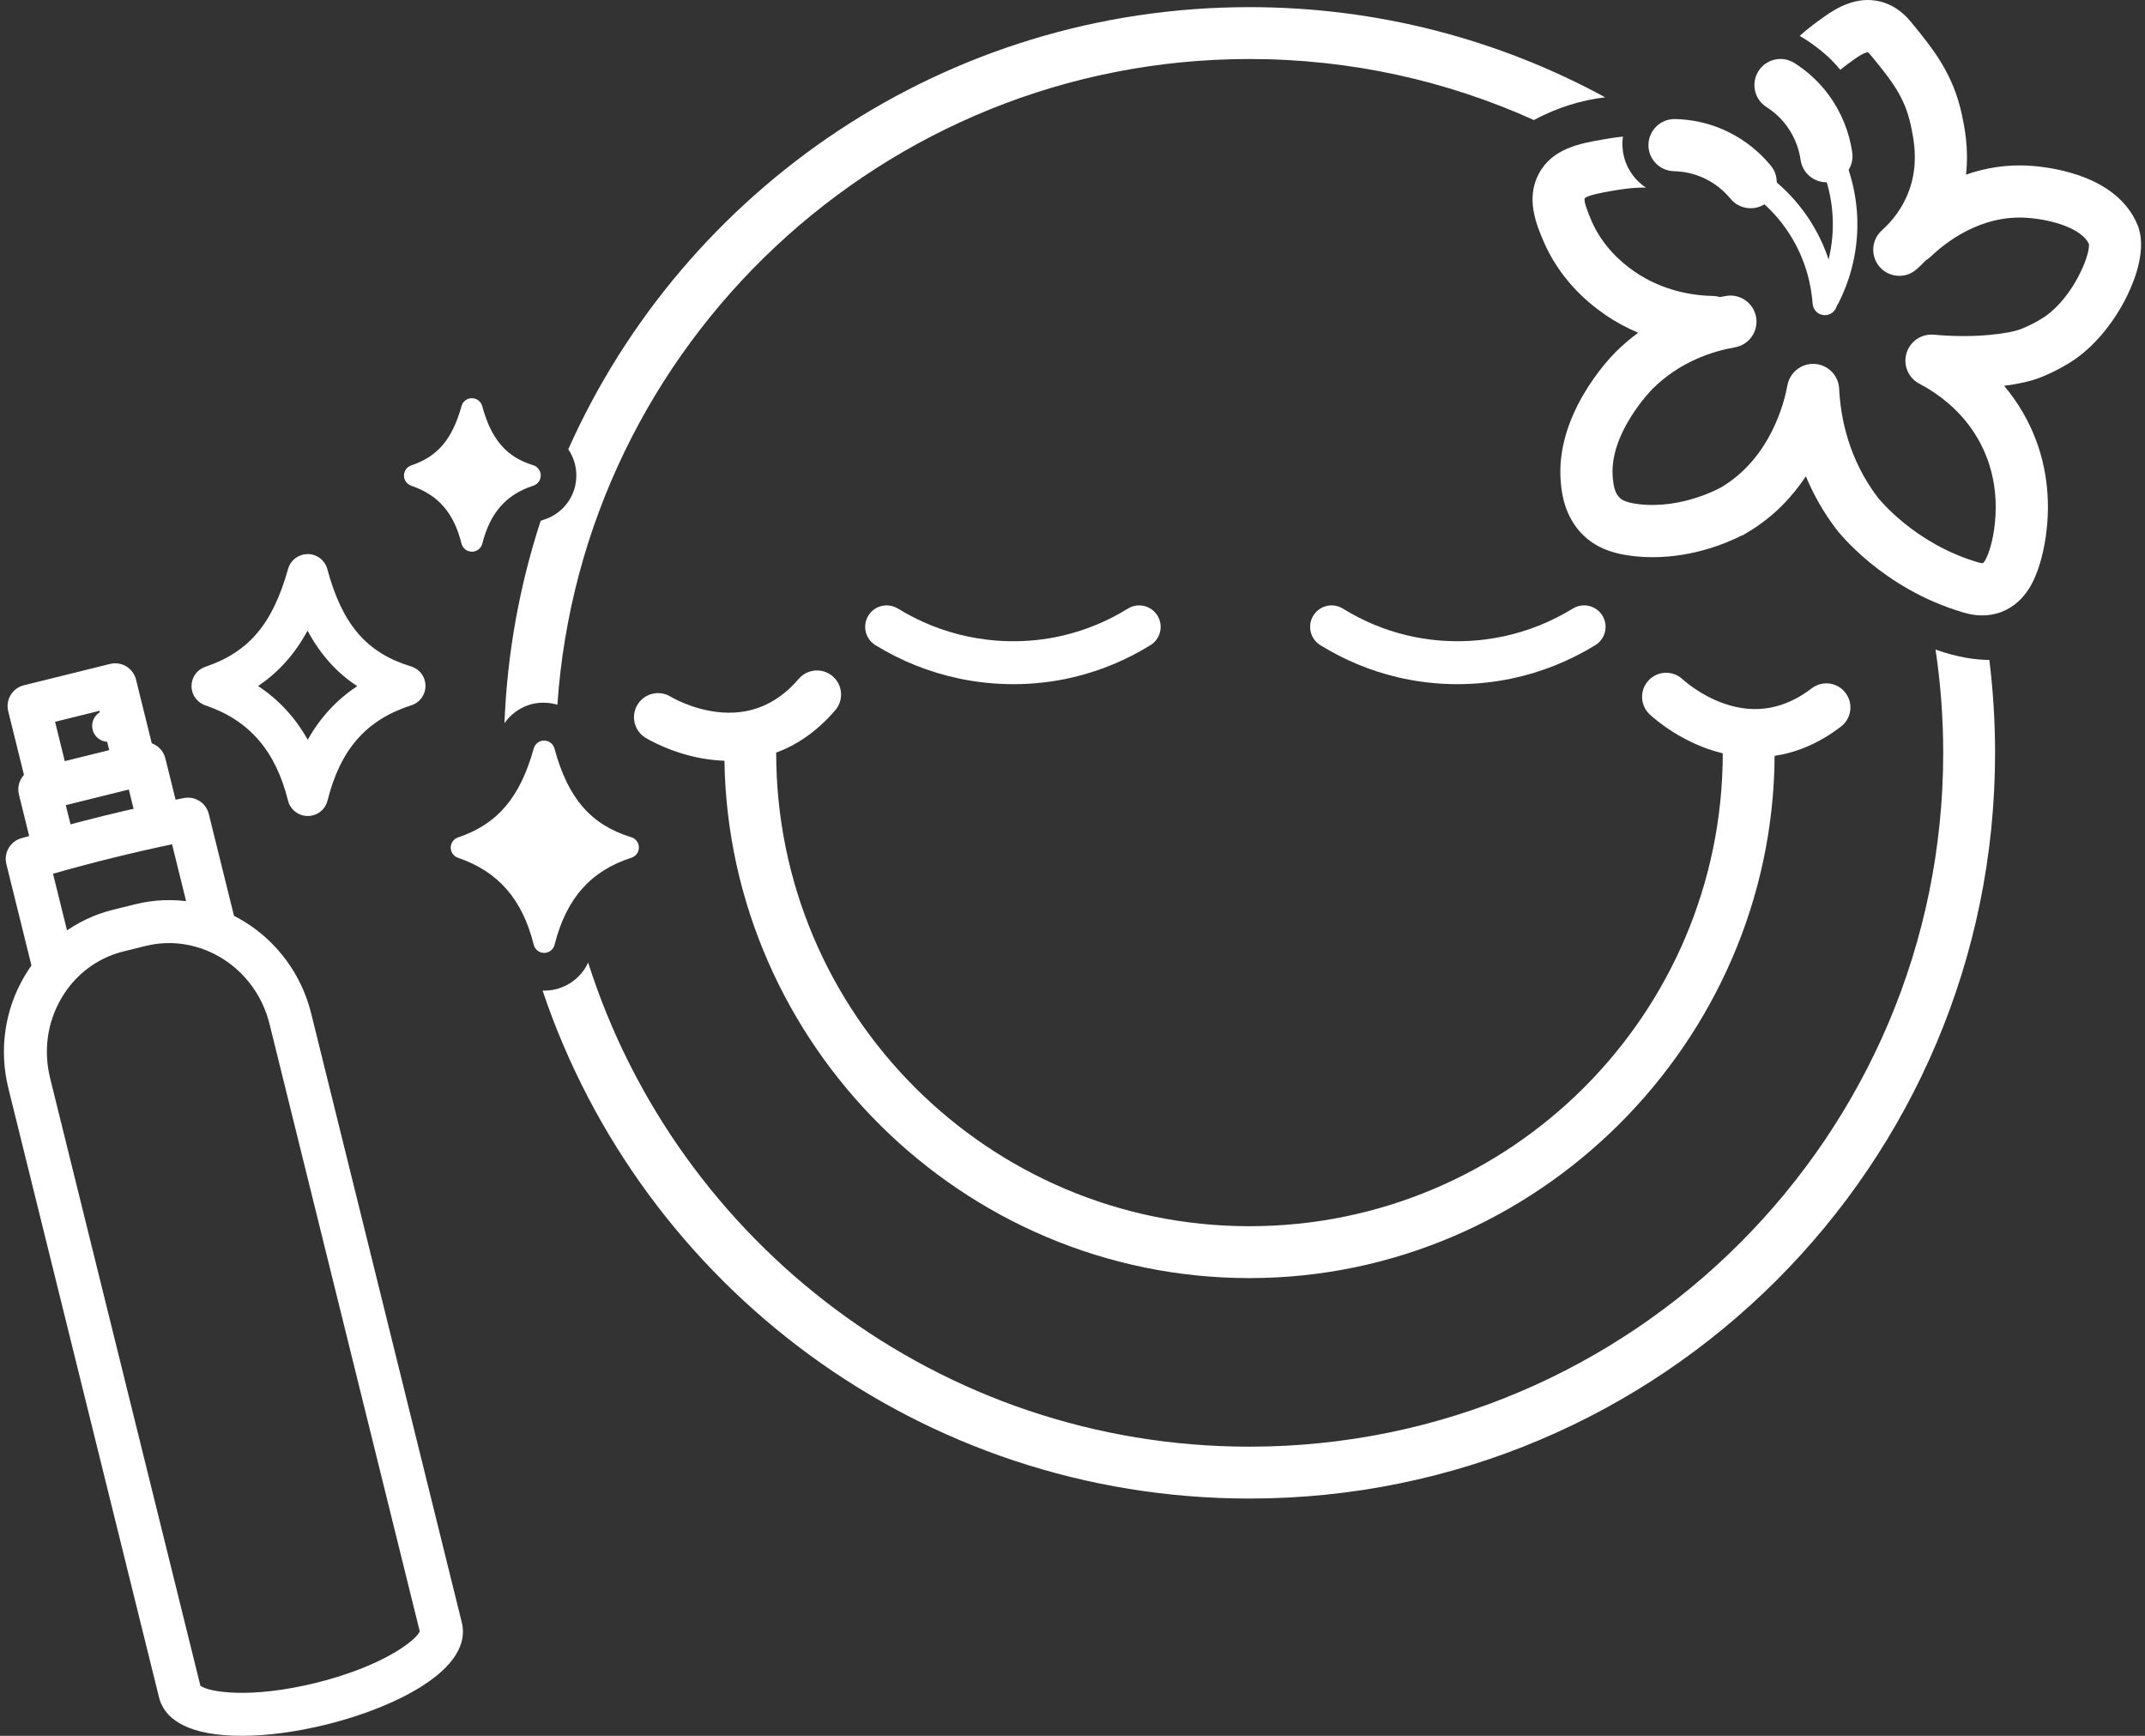 <svg xmlns="http://www.w3.org/2000/svg" fill="none" viewBox="0 0 351 284" height="284" width="351">
<rect x="0" y="0" width="351" height="284" fill="#333333" stroke="none"/>
<path fill="white" d="M301.983 113.346C300.658 111.621 298.188 111.295 296.461 112.62C292.035 116.017 287.246 116.868 282.221 115.148C278.174 113.765 275.413 111.207 275.355 111.154C273.784 109.663 271.301 109.719 269.8 111.285C268.294 112.854 268.349 115.346 269.918 116.853C270.071 117.001 273.756 120.492 279.344 122.488C280.14 122.771 280.998 123.033 281.909 123.251C281.869 165.919 247.211 200.622 204.463 200.622C161.715 200.622 127.014 165.876 127.014 123.176H126.916C130.197 121.978 133.568 119.83 136.681 116.197C138.096 114.546 137.906 112.061 136.254 110.645C134.602 109.229 132.117 109.42 130.702 111.072C127.072 115.306 122.559 117.126 117.287 116.481C113.037 115.961 109.804 114.024 109.747 113.988C107.902 112.851 105.484 113.419 104.337 115.261C103.188 117.106 103.755 119.536 105.6 120.686C105.781 120.798 110.106 123.457 115.987 124.255C116.79 124.363 117.649 124.441 118.545 124.471C119.245 170.861 157.44 209.111 204.463 209.111C251.486 209.111 290.125 170.42 290.391 123.665C293.813 123.156 297.507 121.745 301.255 118.871C302.98 117.548 303.306 115.075 301.981 113.351"></path>
<path fill="white" d="M165.813 111.937C162.803 111.937 159.786 111.623 156.839 110.996C152.042 109.974 147.471 108.144 143.252 105.556C141.597 104.542 141.078 102.378 142.094 100.724C143.108 99.07 145.272 98.55 146.926 99.567C150.463 101.736 154.291 103.27 158.303 104.126C161.925 104.896 167.598 105.494 174.059 103.952C177.766 103.069 181.301 101.595 184.561 99.577C186.211 98.555 188.377 99.065 189.399 100.714C190.42 102.363 189.911 104.53 188.261 105.551C184.361 107.966 180.131 109.728 175.691 110.788C172.472 111.556 169.146 111.94 165.81 111.94L165.813 111.937Z"></path>
<path fill="white" d="M238.498 111.938C235.164 111.938 231.836 111.554 228.618 110.785C224.177 109.726 219.948 107.964 216.047 105.549C214.398 104.528 213.888 102.361 214.91 100.712C215.931 99.063 218.098 98.553 219.747 99.575C223.007 101.593 226.539 103.067 230.247 103.95C236.708 105.491 242.381 104.894 246.003 104.123C250.017 103.267 253.842 101.734 257.379 99.565C259.033 98.551 261.197 99.068 262.211 100.722C263.225 102.376 262.708 104.54 261.054 105.554C256.834 108.142 252.263 109.972 247.469 110.994C244.522 111.621 241.507 111.935 238.495 111.935L238.498 111.938Z"></path>
<path fill="white" d="M88.877 114.968C89.118 114.968 89.362 114.981 89.606 115.003C90.155 115.043 90.692 115.146 91.21 115.294C95.268 56.363 144.51 9.654 204.456 9.654C221.033 9.654 236.794 13.226 251.005 19.642C253.236 18.437 255.191 17.697 256.652 17.23C258.693 16.579 260.701 16.158 262.657 15.917C245.359 6.511 225.531 1.167 204.458 1.167C154.762 1.167 112.009 30.88 92.989 73.508C93.817 74.72 94.297 76.173 94.309 77.73C94.337 81.048 92.236 83.97 89.076 84.999C89.068 85.002 89.061 85.004 89.051 85.007C88.852 85.07 88.662 85.137 88.476 85.21C85.047 95.695 82.996 106.805 82.547 118.327C83.985 116.271 86.325 114.968 88.877 114.968Z"></path>
<path fill="white" d="M316.725 106.287C317.551 111.797 317.98 117.434 317.98 123.173C317.98 185.766 267.056 236.693 204.46 236.693C153.823 236.693 110.823 203.363 96.244 157.489C94.967 160.253 92.188 162.08 89.045 162.08C88.96 162.08 88.874 162.078 88.789 162.075C105.03 210.384 150.68 245.18 204.46 245.18C271.843 245.18 326.467 190.556 326.467 123.173C326.467 118.027 326.146 112.954 325.528 107.974C323.272 107.969 320.357 107.559 316.725 106.284V106.287Z"></path>
<path fill="white" d="M39.524 283.997C38.53 283.997 37.574 283.962 36.663 283.89C28.979 283.275 26.637 280.2 26.027 277.73L1.377 178.081C-0.174 171.808 0.742 165.317 3.96 159.802C7.198 154.254 12.369 150.361 18.527 148.837L22.119 147.949C34.788 144.813 47.708 152.833 50.923 165.824L75.573 265.475C76.183 267.945 75.545 271.755 69.037 275.882C65.025 278.425 59.475 280.651 53.411 282.153C48.516 283.362 43.694 284 39.527 284L39.524 283.997ZM32.79 275.802C34.055 276.818 40.837 278.021 51.721 275.33C62.603 272.636 68.043 268.412 68.69 266.921L44.098 167.513C41.816 158.286 32.712 152.567 23.806 154.774L20.214 155.662C15.919 156.724 12.302 159.453 10.03 163.346C7.738 167.272 7.09 171.906 8.2 176.394L32.792 275.802H32.79Z"></path>
<path fill="white" d="M6.507 129.161L23.644 124.921L24.836 129.74C26.322 128.287 26.074 126.618 25.943 126.086L22.261 111.195C22.038 110.292 21.463 109.511 20.664 109.029C19.866 108.547 18.91 108.404 18.006 108.627L3.914 112.114C2.029 112.581 0.879 114.486 1.346 116.369L5.029 131.259C5.159 131.791 5.719 133.375 7.697 133.97L6.507 129.161ZM16.279 116.293L18.488 125.227C17.61 125.538 16.407 125.912 14.893 126.286C13.38 126.66 12.142 126.891 11.219 127.024L9.01 118.091L16.277 116.293H16.279Z"></path>
<path fill="white" d="M17.685 121.365C19.123 121.365 20.288 120.2 20.288 118.762C20.288 117.325 19.123 116.159 17.685 116.159C16.247 116.159 15.082 117.325 15.082 118.762C15.082 120.2 16.247 121.365 17.685 121.365Z"></path>
<path fill="white" d="M7.101 161.398C8.434 159.164 10.184 157.196 12.272 155.622C12.104 155.622 11.946 155.617 11.805 155.609L8.675 142.953C11.953 142.019 15.264 141.138 18.555 140.327C21.725 139.544 24.941 138.811 28.154 138.136L31.284 150.792C31.153 150.87 31.003 150.955 30.842 151.041C33.43 151.463 35.9 152.396 38.122 153.759C38.589 152.883 38.792 151.872 38.506 150.714L34.166 133.173C33.714 131.351 31.912 130.206 30.072 130.57C25.669 131.441 21.228 132.428 16.871 133.505C12.39 134.609 7.874 135.839 3.449 137.157C1.651 137.692 0.59 139.547 1.041 141.369L5.381 158.91C5.663 160.05 6.3 160.846 7.103 161.4L7.101 161.398Z"></path>
<path fill="white" d="M12.387 138.284L10.765 131.727L21.079 129.177L22.701 135.733C25.035 135.201 27.327 134.712 29.576 134.255L27.059 124.076C26.592 122.191 24.686 121.041 22.804 121.508L5.667 125.748C4.763 125.971 3.983 126.546 3.501 127.344C3.019 128.143 2.876 129.099 3.099 130.003L5.617 140.181C7.818 139.536 10.075 138.901 12.387 138.284Z"></path>
<path fill="white" d="M89.044 155.02C88.642 155.02 88.291 154.747 88.193 154.355C86.242 146.578 82.123 141.859 75.228 139.507C74.871 139.387 74.633 139.05 74.633 138.674C74.633 138.297 74.874 137.964 75.23 137.843C81.978 135.574 85.853 131.041 88.185 122.682C88.291 122.303 88.637 122.039 89.031 122.039H89.034C89.43 122.039 89.774 122.308 89.877 122.689C92.139 131.058 96.198 135.722 103.04 137.813C103.407 137.926 103.66 138.262 103.663 138.646C103.665 139.03 103.419 139.372 103.053 139.49C96.055 141.744 91.873 146.468 89.892 154.355C89.794 154.747 89.443 155.02 89.041 155.02H89.044Z"></path>
<path fill="white" d="M89.033 122.92C91.092 130.541 94.767 136.203 102.789 138.656C94.942 141.184 90.921 146.671 89.046 154.144C87.196 146.769 83.287 141.332 75.511 138.679C83.416 136.023 86.947 130.39 89.033 122.922M89.033 121.165C88.245 121.165 87.552 121.69 87.341 122.45C85.097 130.495 81.392 134.851 74.951 137.014C74.238 137.255 73.756 137.923 73.754 138.676C73.754 139.429 74.231 140.099 74.944 140.343C81.53 142.589 85.469 147.11 87.341 154.573C87.537 155.354 88.24 155.903 89.046 155.903C89.852 155.903 90.555 155.356 90.75 154.575C92.65 147.012 96.647 142.486 103.329 140.333C104.059 140.097 104.554 139.414 104.546 138.646C104.541 137.878 104.037 137.203 103.304 136.979C96.694 134.958 92.934 130.618 90.73 122.465C90.524 121.702 89.832 121.17 89.041 121.168H89.033V121.165Z"></path>
<path fill="white" d="M77.219 89.381C76.818 89.381 76.466 89.108 76.368 88.716C75.043 83.435 72.249 80.232 67.575 78.638C67.219 78.517 66.981 78.181 66.981 77.805C66.981 77.428 67.221 77.094 67.58 76.974C72.154 75.437 74.78 72.355 76.366 66.672C76.471 66.293 76.818 66.029 77.212 66.029H77.214C77.611 66.029 77.955 66.298 78.058 66.679C79.617 72.445 82.285 75.518 86.981 76.954C87.348 77.067 87.602 77.403 87.604 77.787C87.607 78.171 87.361 78.512 86.994 78.63C82.25 80.159 79.416 83.365 78.07 88.721C77.972 89.113 77.621 89.386 77.219 89.386V89.381Z"></path>
<path fill="white" d="M77.213 66.907C78.639 72.179 81.179 76.095 86.729 77.792C81.299 79.541 78.521 83.334 77.223 88.505C75.943 83.404 73.239 79.642 67.863 77.807C73.33 75.969 75.775 72.073 77.216 66.907M77.216 65.15C76.427 65.15 75.734 65.675 75.524 66.436C74.005 71.878 71.623 74.689 67.303 76.142C66.59 76.383 66.108 77.051 66.106 77.804C66.106 78.557 66.582 79.227 67.295 79.471C71.721 80.98 74.256 83.899 75.519 88.932C75.714 89.712 76.417 90.262 77.223 90.262C78.029 90.262 78.732 89.715 78.927 88.934C80.193 83.901 82.843 80.892 87.269 79.466C87.999 79.23 88.494 78.547 88.486 77.779C88.479 77.011 87.977 76.336 87.244 76.112C82.873 74.777 80.381 71.888 78.912 66.451C78.707 65.688 78.014 65.155 77.223 65.153H77.216V65.15Z"></path>
<path fill="white" d="M50.356 132.632C49.229 132.632 48.252 131.869 47.979 130.777C45.848 122.273 41.364 117.122 33.872 114.567C32.875 114.228 32.21 113.292 32.215 112.24C32.215 111.196 32.885 110.264 33.882 109.928C41.201 107.468 45.418 102.5 47.981 93.318C48.272 92.271 49.189 91.569 50.318 91.528C50.328 91.528 50.351 91.528 50.353 91.528C51.45 91.533 52.419 92.279 52.708 93.338C55.218 102.638 59.493 107.586 67.008 109.88C68.037 110.191 68.733 111.125 68.74 112.205C68.75 113.276 68.07 114.22 67.046 114.554C59.445 117.002 54.897 122.157 52.736 130.777C52.454 131.869 51.478 132.63 50.358 132.63L50.356 132.632ZM40.576 112.245C44.874 114.737 48.094 118.252 50.356 122.923C52.618 118.239 55.836 114.727 60.133 112.262C55.821 109.82 52.653 106.253 50.328 101.22C48.036 106.102 44.826 109.732 40.579 112.245H40.576Z"></path>
<path fill="white" d="M50.352 92.408C51.06 92.411 51.677 92.885 51.863 93.57C54.461 103.199 58.914 108.328 66.756 110.722C67.414 110.921 67.86 111.526 67.865 112.211C67.873 112.899 67.431 113.509 66.778 113.72C58.861 116.27 54.13 121.622 51.886 130.565C51.707 131.263 51.08 131.753 50.359 131.753C49.639 131.753 49.009 131.263 48.833 130.563C46.622 121.742 41.96 116.395 34.156 113.735C33.519 113.519 33.092 112.916 33.094 112.244C33.094 111.571 33.526 110.973 34.164 110.758C41.792 108.192 46.178 103.046 48.831 93.553C49.022 92.87 49.614 92.431 50.352 92.406M50.359 125.086C52.767 119.144 56.622 114.904 62.019 112.251C56.612 109.658 52.857 105.401 50.334 98.992C48.356 103.978 45.066 109.046 38.74 112.249C44.122 114.942 47.96 119.187 50.359 125.088M50.352 90.651C50.332 90.651 50.312 90.651 50.292 90.651C48.773 90.704 47.535 91.658 47.139 93.083C44.629 102.067 40.708 106.706 33.607 109.093C32.251 109.55 31.34 110.815 31.34 112.244C31.332 113.664 32.239 114.937 33.594 115.396C40.778 117.844 45.081 122.799 47.131 130.987C47.503 132.471 48.831 133.507 50.362 133.507C51.893 133.507 53.211 132.476 53.59 131C55.704 122.578 59.936 117.768 67.318 115.389C68.714 114.937 69.64 113.652 69.623 112.188C69.615 110.732 68.669 109.462 67.266 109.036C59.983 106.812 56.012 102.195 53.56 93.106C53.168 91.663 51.853 90.654 50.362 90.644H50.354L50.352 90.651ZM42.231 112.239C45.59 109.984 48.269 106.987 50.327 103.177C52.4 107.053 55.091 110.06 58.46 112.264C55.106 114.465 52.395 117.402 50.357 121.034C48.314 117.402 45.595 114.46 42.234 112.241L42.231 112.239Z"></path>
<path fill="white" d="M349.747 36.728C346.494 29.017 336.564 27.453 332.444 27.137C328.453 26.83 324.844 27.48 321.711 28.572C322.2 24.235 321.44 20.66 321.041 18.79C319.602 12.038 316.332 8.029 312.868 3.787C312.24 3.016 310.568 0.971 307.694 0.253C303.886 -0.699 300.59 1.234 298.442 2.773C297.418 3.506 296.009 4.51 294.496 5.868C296.534 7.065 298.369 8.511 299.599 9.726C300.156 10.276 300.668 10.841 301.14 11.415C301.963 10.748 302.742 10.19 303.404 9.716C304.893 8.652 305.518 8.549 305.631 8.539C305.746 8.601 305.957 8.82 306.253 9.184C309.522 13.19 311.683 15.836 312.692 20.57C313.181 22.872 314.095 27.154 312.142 31.831C311.216 34.045 309.805 36.015 307.945 37.689C306.193 39.266 306.05 41.964 307.624 43.716C308.467 44.653 309.63 45.13 310.799 45.13C311.816 45.13 312.835 44.768 313.651 44.035C314.17 43.568 314.667 43.084 315.142 42.584C315.426 42.416 315.697 42.218 315.945 41.979C318.126 39.876 324.035 35.051 331.797 35.644C335.961 35.962 340.635 37.406 341.827 39.913C342.028 41.803 339.27 48.481 334.764 51.696L334.638 51.784C334.621 51.797 332.763 53.069 330.489 53.915C328.983 54.475 323.571 55.419 316.45 54.758H316.445C316.302 54.746 316.158 54.738 316.015 54.741C315.887 54.741 315.759 54.751 315.634 54.764C315.207 54.806 314.8 54.912 314.416 55.07C314.411 55.07 314.409 55.072 314.404 55.075C314.301 55.117 314.201 55.168 314.103 55.218C314.078 55.23 314.052 55.24 314.03 55.253C313.95 55.296 313.874 55.346 313.796 55.394C313.756 55.419 313.714 55.441 313.673 55.469C313.611 55.512 313.553 55.559 313.493 55.604C313.442 55.642 313.39 55.677 313.342 55.717C313.284 55.765 313.229 55.82 313.174 55.87C313.129 55.913 313.081 55.951 313.038 55.993C312.642 56.393 312.323 56.87 312.107 57.404C312.092 57.442 312.079 57.482 312.064 57.522C312.032 57.613 311.997 57.703 311.969 57.796C311.946 57.876 311.929 57.956 311.909 58.037C311.896 58.09 311.881 58.142 311.871 58.197C311.849 58.318 311.831 58.438 311.818 58.559C311.818 58.577 311.813 58.594 311.811 58.612V58.617C311.798 58.752 311.793 58.89 311.793 59.026C311.793 59.033 311.793 59.041 311.793 59.048C311.793 59.164 311.803 59.282 311.813 59.397C311.851 59.812 311.949 60.208 312.1 60.582C312.11 60.61 312.12 60.637 312.13 60.662C312.162 60.738 312.2 60.81 312.235 60.886C312.26 60.939 312.283 60.991 312.31 61.041C312.335 61.089 312.366 61.132 312.393 61.179C312.436 61.252 312.479 61.328 312.529 61.4C312.541 61.42 312.556 61.438 312.571 61.458C312.807 61.797 313.096 62.101 313.432 62.364C313.52 62.432 313.608 62.5 313.701 62.56C313.709 62.565 313.719 62.57 313.729 62.575C313.842 62.648 313.955 62.716 314.075 62.779C314.075 62.779 314.078 62.779 314.08 62.781C317.549 64.601 320.496 67.144 322.597 70.131C328.88 79.064 325.926 88.857 325.567 89.944C324.977 91.736 324.565 92.08 324.47 92.135C324.424 92.145 324.234 92.168 323.646 91.994C313.219 88.93 307.33 81.467 307.283 81.404C302.463 75.091 301.178 68.231 300.949 63.589C300.949 63.552 300.942 63.514 300.939 63.476C300.932 63.386 300.924 63.293 300.912 63.203C300.904 63.145 300.892 63.09 300.882 63.032C300.867 62.952 300.851 62.874 300.834 62.796C300.816 62.728 300.799 62.66 300.779 62.593C300.761 62.53 300.741 62.467 300.721 62.407C300.693 62.329 300.663 62.254 300.633 62.179C300.613 62.128 300.593 62.081 300.57 62.031C300.533 61.95 300.495 61.872 300.452 61.794C300.43 61.752 300.407 61.709 300.385 61.669C300.339 61.591 300.292 61.516 300.244 61.443C300.216 61.403 300.191 61.363 300.161 61.323C300.111 61.252 300.061 61.187 300.006 61.119C299.97 61.077 299.938 61.036 299.903 60.994C299.85 60.934 299.797 60.878 299.742 60.823C299.699 60.778 299.657 60.735 299.611 60.693C299.559 60.642 299.506 60.597 299.451 60.55C299.398 60.507 299.348 60.462 299.295 60.422C299.242 60.381 299.187 60.341 299.132 60.303C299.074 60.263 299.017 60.223 298.956 60.185C298.899 60.15 298.841 60.118 298.781 60.083C298.72 60.047 298.66 60.015 298.597 59.982C298.532 59.95 298.467 59.919 298.399 59.892C298.339 59.867 298.281 59.839 298.221 59.816C298.145 59.786 298.068 59.761 297.99 59.739C297.935 59.721 297.879 59.704 297.824 59.686C297.741 59.663 297.653 59.643 297.568 59.626C297.528 59.618 297.488 59.606 297.448 59.598C297.433 59.596 297.418 59.596 297.402 59.593C297.322 59.581 297.242 59.571 297.162 59.563C297.096 59.556 297.028 59.548 296.963 59.543C296.9 59.538 296.835 59.538 296.77 59.538C296.687 59.538 296.604 59.535 296.521 59.538C296.506 59.538 296.491 59.538 296.476 59.538C296.434 59.538 296.393 59.548 296.351 59.55C296.265 59.558 296.18 59.563 296.095 59.575C296.032 59.583 295.972 59.596 295.909 59.608C295.834 59.623 295.761 59.636 295.686 59.653C295.615 59.671 295.545 59.691 295.475 59.711C295.414 59.729 295.352 59.746 295.294 59.769C295.216 59.794 295.143 59.824 295.068 59.857C295.018 59.877 294.965 59.899 294.915 59.922C294.84 59.957 294.764 59.995 294.691 60.035C294.644 60.06 294.596 60.085 294.551 60.113C294.481 60.153 294.41 60.198 294.343 60.243C294.295 60.273 294.247 60.306 294.202 60.339C294.142 60.384 294.082 60.429 294.021 60.477C293.971 60.517 293.921 60.557 293.873 60.6C293.823 60.645 293.773 60.69 293.725 60.738C293.672 60.788 293.622 60.838 293.572 60.891C293.532 60.936 293.492 60.981 293.451 61.026C293.401 61.087 293.351 61.147 293.301 61.207C293.266 61.252 293.233 61.3 293.2 61.345C293.155 61.41 293.11 61.476 293.067 61.544C293.035 61.594 293.007 61.646 292.977 61.699C292.939 61.764 292.902 61.832 292.869 61.9C292.839 61.96 292.811 62.023 292.784 62.086C292.756 62.148 292.729 62.209 292.703 62.274C292.673 62.349 292.651 62.427 292.626 62.502C292.608 62.558 292.59 62.61 292.575 62.668C292.55 62.753 292.533 62.844 292.513 62.932C292.505 62.969 292.493 63.007 292.485 63.045C292.001 65.723 289.794 74.835 281.744 79.674C281.556 79.782 275.293 83.357 268.094 82.481C265.802 82.202 265.242 81.647 265.004 81.409C264.198 80.608 264.017 79.326 263.909 78.186C263.226 70.899 270.318 63.722 270.391 63.65C274.859 59.184 280.203 57.474 283.898 56.827C286.22 56.42 287.771 54.206 287.362 51.887C286.953 49.568 284.744 48.016 282.422 48.423C282.113 48.478 281.794 48.538 281.47 48.604C281.111 48.498 280.732 48.433 280.338 48.425C277.035 48.363 272.128 47.625 267.491 44.452C265.212 42.893 262.127 40.159 260.372 35.998C260.051 35.237 259.077 32.922 259.328 32.451C259.767 31.924 262.509 31.449 263.681 31.246C265.079 31.002 267.004 30.668 269.336 30.691C266.964 29.13 265.423 26.421 265.488 23.374C265.496 23.027 265.526 22.686 265.573 22.35C264.21 22.493 263.073 22.689 262.22 22.837C258.565 23.472 254.017 24.262 251.795 28.442C249.636 32.503 251.434 36.768 252.508 39.316C255.068 45.388 259.446 49.291 262.669 51.498C264.464 52.728 266.284 53.692 268.069 54.442C266.806 55.366 265.561 56.418 264.356 57.62C263.332 58.644 254.378 67.939 255.41 78.989C255.548 80.475 255.919 84.426 258.987 87.471C260.947 89.419 263.513 90.526 267.06 90.958C268.219 91.098 269.354 91.161 270.456 91.161C277.211 91.161 282.695 88.791 285.007 87.614H285.108L286.122 87.007C290.294 84.504 293.321 81.231 295.507 77.925C296.695 80.789 298.309 83.731 300.495 86.595C300.796 86.989 308.033 96.314 321.237 100.195C321.756 100.348 322.913 100.687 324.379 100.687C325.343 100.687 326.44 100.539 327.575 100.095C331.752 98.456 333.145 94.216 333.669 92.622C334.478 90.169 338.072 77.317 329.573 65.231C329.063 64.508 328.519 63.805 327.944 63.125C330.504 62.794 332.392 62.319 333.464 61.92C336.737 60.705 339.242 58.986 339.513 58.797C339.601 58.737 339.671 58.687 339.724 58.649C343.015 56.3 346.08 52.522 348.128 48.282C349.423 45.604 351.356 40.538 349.75 36.73L349.747 36.728Z"></path>
<path fill="white" d="M299.021 50.75C298.712 50.75 298.401 50.68 298.107 50.529C297.121 50.024 296.729 48.815 297.234 47.825C298.509 45.335 300.007 41.307 299.914 36.256C299.827 31.462 298.328 27.656 297.088 25.309C296.571 24.328 296.945 23.113 297.926 22.596C298.908 22.079 300.123 22.453 300.64 23.434C302.711 27.353 303.848 31.76 303.931 36.181C304.039 42.062 302.294 46.754 300.811 49.653C300.454 50.348 299.751 50.747 299.021 50.747V50.75Z"></path>
<path fill="white" d="M298.863 29.822C296.78 29.822 294.955 28.294 294.646 26.17C294.443 24.774 293.891 22.686 292.412 20.655C291.506 19.41 290.379 18.356 289.063 17.517C287.075 16.252 286.488 13.617 287.753 11.626C289.018 9.638 291.654 9.051 293.645 10.316C295.866 11.729 297.774 13.516 299.315 15.63C301.296 18.351 302.603 21.569 303.095 24.935C303.434 27.267 301.82 29.433 299.488 29.774C299.28 29.805 299.071 29.82 298.868 29.82L298.863 29.822Z"></path>
<path fill="white" d="M298.615 51.566C297.57 51.566 296.689 50.76 296.614 49.701C296.413 46.912 295.61 42.69 292.912 38.418C290.351 34.361 287.1 31.884 284.824 30.521C283.872 29.951 283.564 28.716 284.133 27.767C284.703 26.816 285.938 26.507 286.887 27.077C290.688 29.356 293.946 32.536 296.305 36.277C299.446 41.252 300.384 46.169 300.615 49.417C300.696 50.524 299.862 51.486 298.755 51.563C298.708 51.566 298.657 51.569 298.61 51.569L298.615 51.566Z"></path>
<path fill="white" d="M286.472 34.072C285.242 34.072 284.023 33.542 283.177 32.518C282.278 31.428 280.724 29.927 278.41 28.958C276.989 28.363 275.478 28.045 273.919 28.009C271.562 27.957 269.694 26.006 269.747 23.649C269.8 21.292 271.755 19.432 274.107 19.477C276.741 19.535 279.298 20.077 281.711 21.086C284.816 22.387 287.6 24.463 289.763 27.088C291.262 28.906 291.003 31.596 289.186 33.095C288.39 33.75 287.429 34.069 286.475 34.069L286.472 34.072Z"></path>
</svg>
